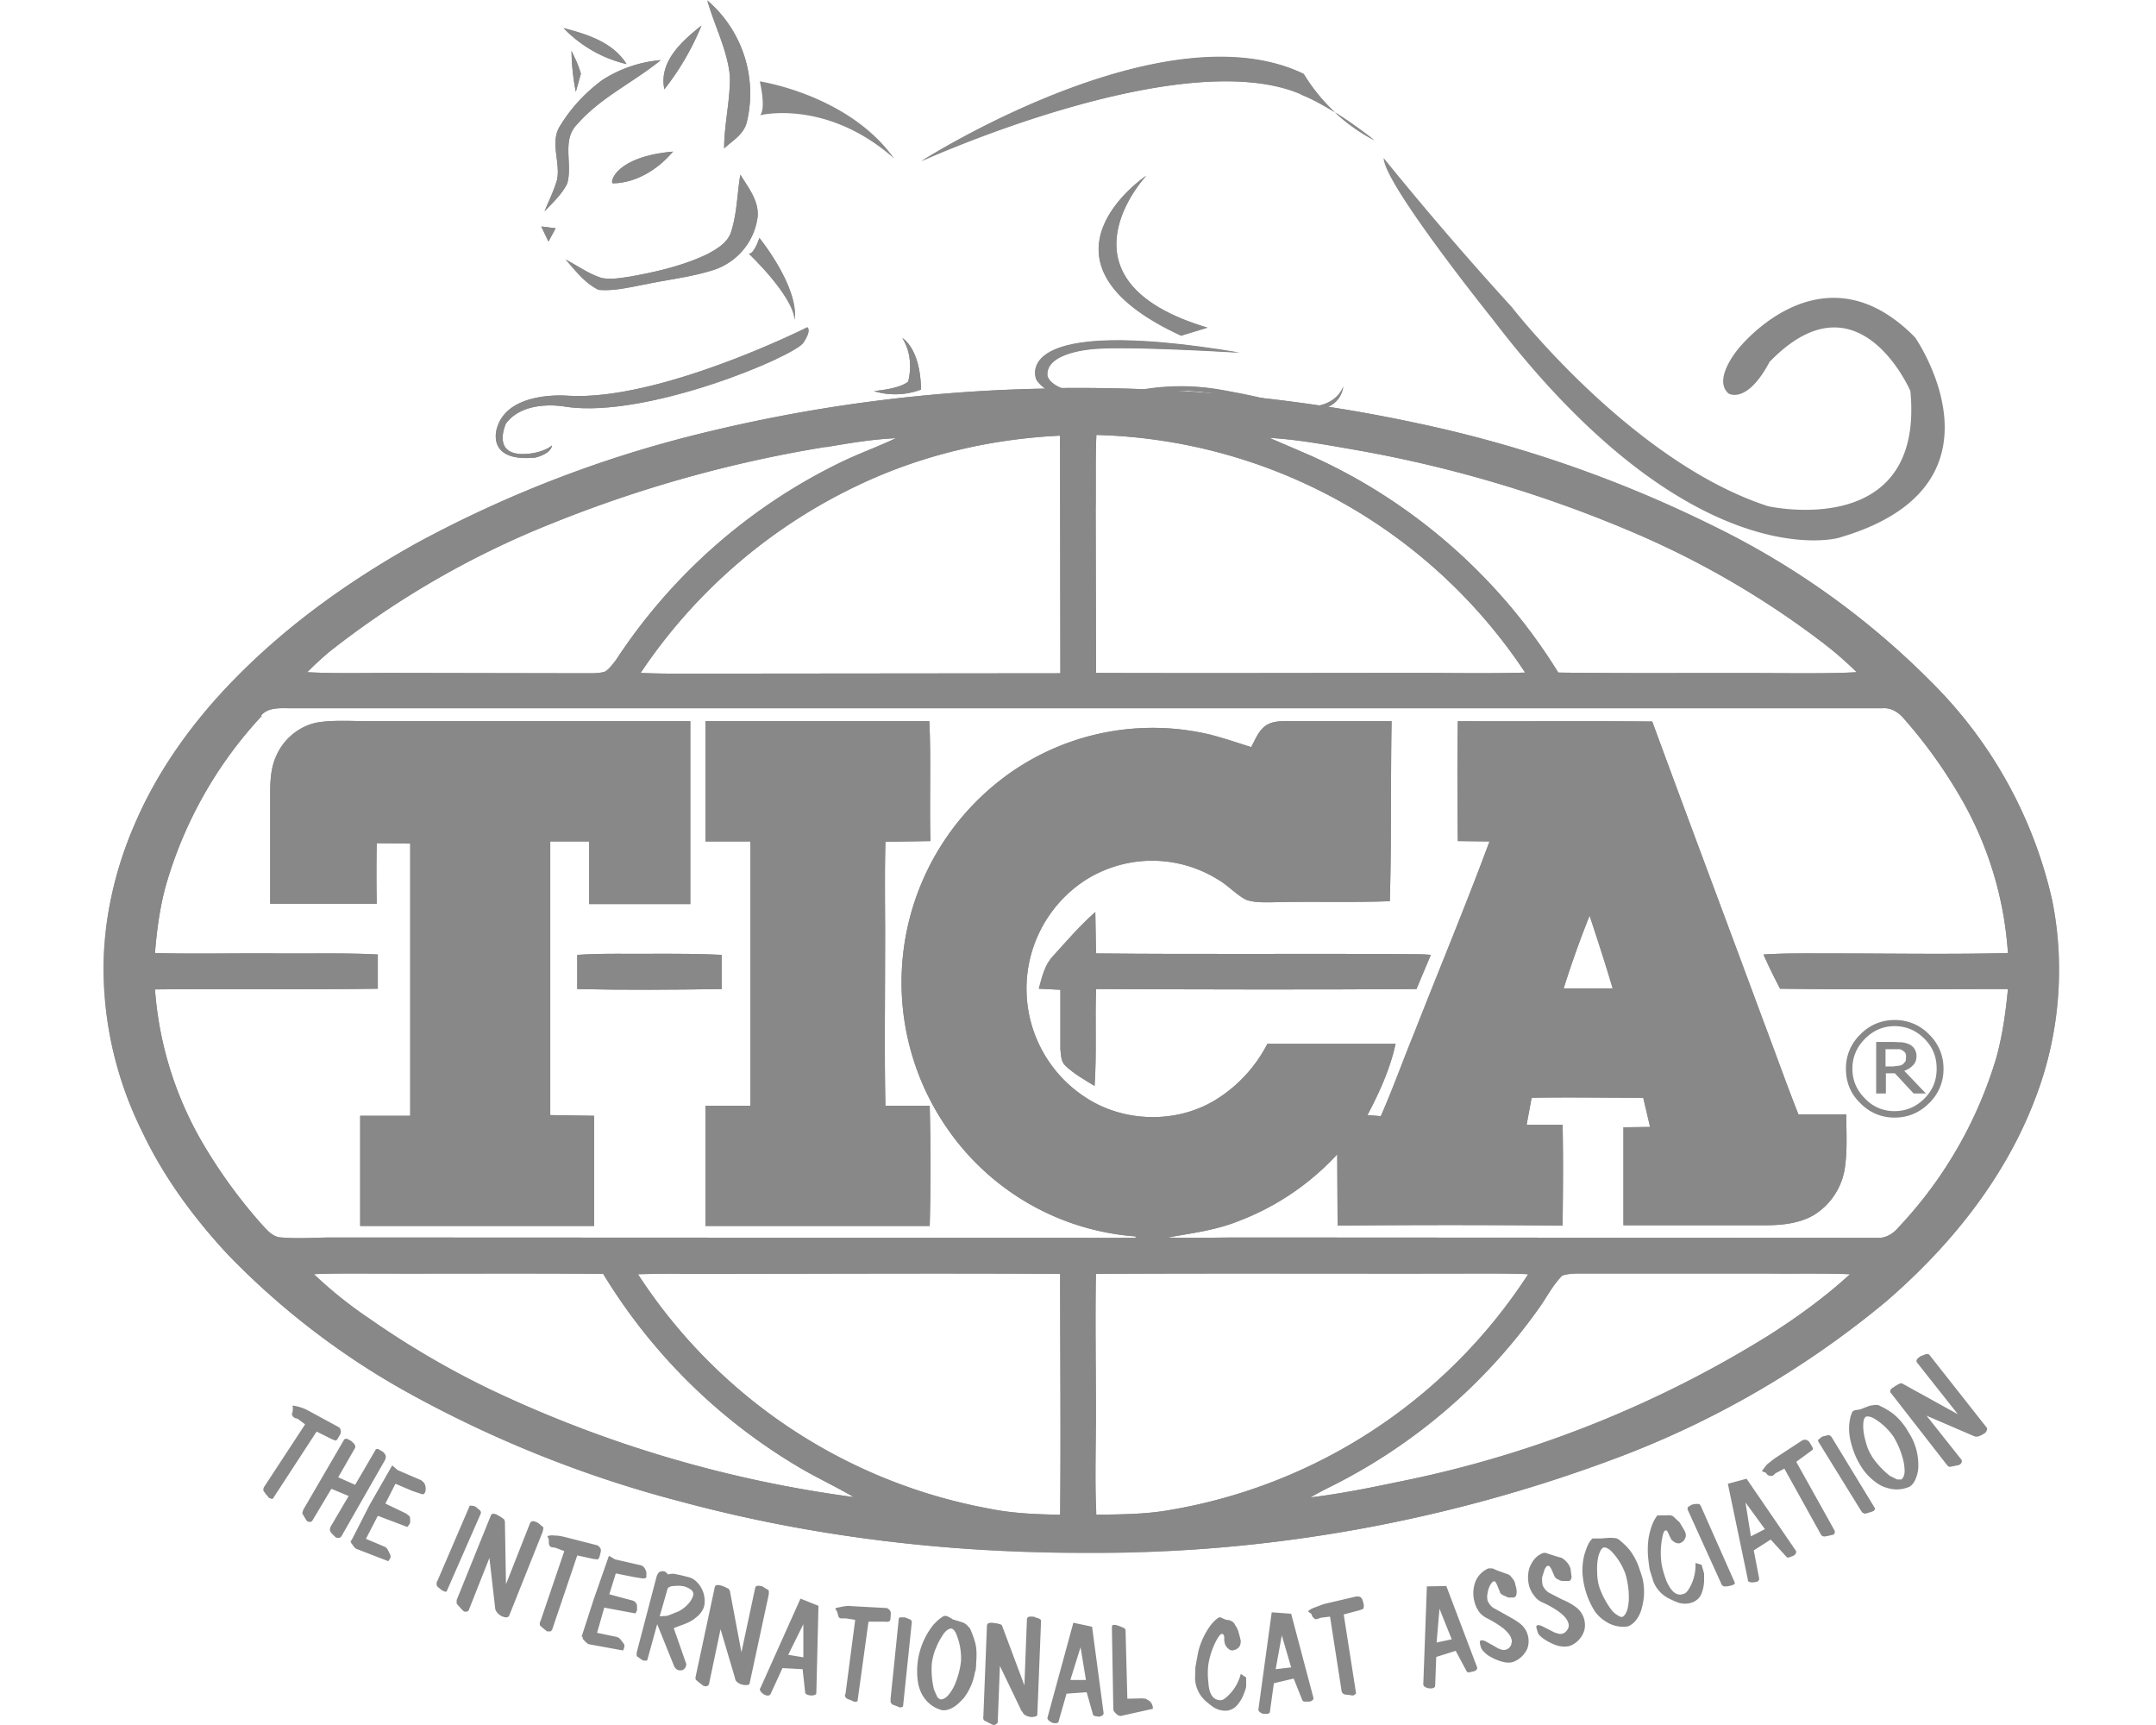 <svg xmlns="http://www.w3.org/2000/svg" fill="none" viewBox="0 0 250 200">
  <title>The International Cat Association (TICA) Logo</title>
  <path fill="#888" d="M82.007.042a14.193 14.193 0 0 1 4.592 14.11c-.334 1.419-1.67 2.17-2.63 3.047 0-2.797.71-5.51.668-8.35-.292-3.088-1.795-5.843-2.63-8.849"/>
  <path fill="#888" d="M82.007.042a14.193 14.193 0 0 1 4.592 14.11c-.334 1.419-1.67 2.17-2.63 3.047 0-2.797.71-5.51.668-8.35-.292-3.088-1.795-5.843-2.63-8.849M65.35 3.256c2.713.71 5.719 1.628 7.305 4.175a14.82 14.82 0 0 1-7.305-4.175Z"/>
  <path fill="#888" d="M65.35 3.256c2.713.71 5.719 1.628 7.305 4.175a14.82 14.82 0 0 1-7.305-4.175Zm11.688 7.097c-.668-3.215 2.046-5.594 4.3-7.39a30.808 30.808 0 0 1-4.3 7.39Z"/>
  <path fill="#888" d="M77.039 10.353c-.668-3.215 2.045-5.594 4.3-7.39a30.811 30.811 0 0 1-4.3 7.39Zm-10.77-4.425c.417.835.834 1.67 1.085 2.63l-.585 2.087a25.883 25.883 0 0 1-.5-4.717Z"/>
  <path fill="#888" d="M66.269 5.886c.417.877.834 1.753 1.085 2.672l-.585 2.087a25.882 25.882 0 0 1-.5-4.717m3.59 3.34A14.82 14.82 0 0 1 76.62 6.97c-3.172 2.589-7.013 4.342-9.726 7.473-1.795 1.836-.46 4.592-1.127 6.846-.627 1.252-1.67 2.212-2.63 3.214.5-1.21 1.085-2.38 1.46-3.673.418-2.087-.918-4.425.418-6.345 1.253-2.046 2.922-3.8 4.843-5.219Z"/>
  <path fill="#888" d="M69.859 9.267a14.82 14.82 0 0 1 6.762-2.296c-3.172 2.589-7.013 4.342-9.726 7.473-1.795 1.836-.46 4.592-1.127 6.846-.627 1.252-1.67 2.212-2.63 3.214.5-1.21 1.085-2.38 1.46-3.673.418-2.087-.918-4.425.418-6.345 1.253-2.046 2.922-3.8 4.843-5.219Zm14.903 17.659c.71-2.171.71-4.467 1.085-6.68.877 1.461 2.17 3.006 2.004 4.885a7.472 7.472 0 0 1-5.01 6.136c-2.546.835-5.26 1.127-7.848 1.67-1.837.334-3.715.835-5.594.668-1.586-.793-2.671-2.213-3.798-3.507 1.377.71 2.671 1.67 4.174 2.13 1.085.208 2.213 0 3.34-.168 3.005-.543 6.095-1.252 8.891-2.588 1.086-.585 2.338-1.294 2.756-2.547Z"/>
  <path fill="#888" d="M84.761 26.925c.71-2.17.71-4.466 1.086-6.679.876 1.461 2.17 3.006 2.004 4.885a7.472 7.472 0 0 1-5.01 6.136c-2.546.835-5.26 1.127-7.848 1.67-1.837.334-3.715.835-5.594.668-1.586-.793-2.671-2.213-3.799-3.507 1.378.71 2.672 1.67 4.175 2.13 1.085.208 2.212 0 3.34-.168 3.005-.543 6.094-1.252 8.891-2.588 1.086-.585 2.338-1.294 2.755-2.547ZM64.014 51.639c-.167 1.044-1.962 1.42-1.962 1.42-5.802.542-4.425-3.423-4.425-3.423 1.252-4.383 8.182-3.757 8.182-3.757 10.687.668 27.802-7.932 27.802-7.932s.543.292-.459 1.795c-1.085 1.587-18.034 8.767-27.468 7.43 0 0-4.8-1.001-7.013 1.921 0 0-1.879 4.008 2.672 3.507 0 0 1.67-.126 2.671-.96Z"/>
  <path fill="#888" d="M64.014 51.639c-.167 1.043-1.962 1.419-1.962 1.419-5.802.542-4.425-3.423-4.425-3.423 1.252-4.383 8.182-3.757 8.182-3.757 10.687.668 27.802-7.932 27.802-7.932s.543.292-.459 1.795c-1.085 1.587-18.034 8.767-27.468 7.43 0 0-4.8-1.001-7.013 1.921 0 0-1.879 4.008 2.672 3.507 0 0 1.67-.126 2.671-.96Zm7.013-30.39c-.292-.21.418-3.09 7.013-3.674-3.34 3.924-7.013 3.673-7.013 3.673Z"/>
  <path fill="#888" d="M71.027 21.248c-.292-.209.418-3.089 7.013-3.673-3.34 3.924-7.013 3.673-7.013 3.673ZM92.15 37.07c-.25-2.88-5.343-7.68-5.343-7.68s.5.333 1.252-1.796c0 0 4.55 5.594 4.091 9.476Z"/>
  <path fill="#888" d="M92.15 37.07c-.25-2.88-5.343-7.682-5.343-7.682s.5.334 1.252-1.795c0 0 4.55 5.594 4.091 9.476Zm9.184 8.265s2.922-.209 3.966-1.085c0 0 .835-2.672-.668-5.051 0 0 2.087 1.127 2.17 5.969-2.963 1.127-5.468.167-5.468.167Z"/>
  <path fill="#888" d="M101.334 45.335s2.922-.209 3.965-1.085c0 0 .835-2.672-.667-5.051 0 0 2.087 1.127 2.17 5.969-2.964 1.127-5.468.167-5.468.167Zm2.337-26.967c-5.26-7.39-15.57-8.934-15.57-8.934s.751 3.09.041 3.924c0 0 7.681-1.92 15.529 5.01Zm47.172-7.43c-13.943-5.97-43.999 7.722-43.999 7.722S134.897.71 151.177 8.558a20.876 20.876 0 0 0 8.182 7.68c-5.427-4.257-8.516-5.3-8.516-5.3Z"/>
  <path fill="#888" d="M150.844 10.895c-13.943-5.886-43.999 7.807-43.999 7.807S134.897.752 151.178 8.599a20.868 20.868 0 0 0 8.182 7.681c-5.427-4.258-8.516-5.301-8.516-5.301m4.926 33.855c-.71 4.175-6.888 2.463-6.888 2.463-11.689-3.09-15.404-1.67-15.404-1.67C122.123 48.215 120.161 44 120.161 44s-3.381-7.597 23.586-3.089c0 0-11.939-.751-16.531-.46 0 0-6.011.251-5.761 3.132 0 0 .376 2.88 9.602 1.92 0 0 4.341-1.252 9.935-.376 0 0 4.759.752 8.85 1.962 0 0 4.592.96 5.928-2.254Z"/>
  <path fill="#888" d="M155.77 44.792c-.71 4.175-6.888 2.463-6.888 2.463-11.689-3.089-15.404-1.67-15.404-1.67-11.355 2.589-13.317-1.628-13.317-1.628s-3.381-7.597 23.586-3.089c0 0-11.939-.751-16.531-.459 0 0-6.011.25-5.761 3.131 0 0 .376 2.88 9.602 1.92 0 0 4.341-1.252 9.935-.376 0 0 4.759.752 8.85 1.962 0 0 4.592.96 5.928-2.254Zm-18.785-5.844c-18.869-8.683-4.05-18.576-4.05-18.576s-11.396 12.106 7.097 17.616l-3.006.918"/>
  <path fill="#888" d="M136.984 38.906c-18.868-8.64-4.091-18.534-4.091-18.534s-11.354 12.147 7.097 17.616l-3.006.918Zm44.166 108.996c-1.127 1.127-1.836 2.63-2.796 3.924a65.29 65.29 0 0 1-23.879 20.455c-.834.418-1.669.835-2.504 1.336 3.423-.417 6.762-1.085 10.144-1.795a129.402 129.402 0 0 0 42.997-16.99c3.34-2.129 6.512-4.425 9.434-7.097-3.172-.125-6.345-.041-9.476-.083h-21.707c-.71 0-1.503 0-2.213.25Zm-54.059-.208c-.084 5.385 0 10.77 0 16.155 0 3.924-.125 7.848.042 11.772 2.838-.042 5.719-.042 8.516-.543a61.779 61.779 0 0 0 41.577-27.343c-1.753-.083-3.548-.083-5.343-.083-14.903.042-29.848-.042-44.792.042Zm-53.1.041a61.87 61.87 0 0 0 40.493 27.135c2.755.584 5.635.709 8.474.751.084-9.309 0-18.618 0-27.927-14.485-.084-29.013 0-43.54 0-1.837-.042-3.632 0-5.427.041Zm-37.57 0a48.81 48.81 0 0 0 6.47 5.177 101.055 101.055 0 0 0 14.319 8.349 141.433 141.433 0 0 0 41.786 12.314c-1.92-1.127-3.965-2.087-5.927-3.214a65.665 65.665 0 0 1-23.127-22.667c-9.518-.084-19.077 0-28.637-.042-1.67 0-3.298 0-4.968.083h.084Zm144.855-33.145h5.719c-.835-2.839-1.754-5.636-2.672-8.433a119.172 119.172 0 0 0-3.006 8.433h-.041ZM30.368 82.989A48.423 48.423 0 0 0 19.18 102.86c-.668 2.504-1.002 5.051-1.21 7.639 4.675.125 9.309 0 13.984.042 3.966.041 7.932-.084 11.856.125v3.966c-8.6.125-17.2 0-25.84.083a41.322 41.322 0 0 0 5.51 17.783 59.732 59.732 0 0 0 6.888 9.477c.626.667 1.294 1.502 2.296 1.502 1.962.167 3.924 0 5.928 0l93.091.042v-.167a29.139 29.139 0 0 1-21.791-12.44 29.72 29.72 0 0 1 7.514-41.494 28.803 28.803 0 0 1 22.876-4.258c1.628.417 3.215.96 4.801 1.46.501-.918.877-2.003 1.837-2.587.876-.501 1.962-.418 2.964-.418h11.479c-.125 6.972 0 13.943-.208 20.873-4.592.167-9.142 0-13.693.125-1.002 0-2.045.042-2.964-.292-1.21-.627-2.087-1.67-3.256-2.338a14.442 14.442 0 0 0-15.612.209 15.026 15.026 0 0 0 1.461 25.756c4.3 2.213 9.685 2.087 13.776-.375a16.448 16.448 0 0 0 6.094-6.554h14.862c-.627 2.922-1.879 5.635-3.257 8.265l1.545.125c1.419-3.214 2.588-6.512 3.924-9.768 2.88-7.347 5.928-14.652 8.683-22.083l-3.674-.042c-.041-4.634-.083-9.267 0-13.9 7.515.04 15.029-.043 22.543.04 4.258 11.606 8.599 23.128 12.857 34.649 1.378 3.632 2.672 7.306 4.091 10.896h5.552c0 2.003.125 3.965-.125 5.886a7.761 7.761 0 0 1-3.59 5.76c-1.67 1.002-3.757 1.211-5.636 1.211h-16.489v-11.355l3.089-.041-.793-3.382c-4.3 0-8.641-.083-12.941 0l-.584 3.131h4.174c.084 3.882.042 7.765 0 11.689-8.683-.084-17.407-.084-26.09 0l-.042-8.266a30.048 30.048 0 0 1-11.396 7.723c-2.672 1.085-5.469 1.419-8.266 1.92 2.839.084 5.677 0 8.474 0l73.68.042c1.044.084 1.92-.417 2.588-1.211a49.092 49.092 0 0 0 11.355-19.703c.71-2.588 1.085-5.26 1.336-7.932-8.808 0-17.617.084-26.425-.041-.668-1.294-1.336-2.63-1.92-3.966 2.588-.167 5.218-.125 7.806-.125 6.846 0 13.693.125 20.539-.042a41.335 41.335 0 0 0-4.968-17.116 56.994 56.994 0 0 0-7.055-10.018c-.626-.752-1.503-1.336-2.505-1.253H33.583c-1.128 0-2.506-.125-3.34.877h.125ZM147.087 50.72l4.174 1.795c12.106 5.218 22.542 14.277 29.43 25.465 9.184.125 18.368 0 27.51.083 2.38 0 4.759 0 7.097-.125a41.712 41.712 0 0 0-4.383-3.757 102.094 102.094 0 0 0-21.207-12.315 146.81 146.81 0 0 0-33.396-9.852c-3.089-.543-6.136-1.085-9.225-1.252v-.042Zm-51.263 1.086a148.362 148.362 0 0 0-31.643 8.808 103.527 103.527 0 0 0-25.923 14.903 36.744 36.744 0 0 0-2.63 2.42c3.172.168 6.387.084 9.601.084l23.043.042c.626 0 1.294 0 1.92-.209.501-.334.835-.835 1.211-1.294a65.123 65.123 0 0 1 25.84-22.834c2.17-1.086 4.467-1.879 6.638-2.922-2.756.125-5.427.584-8.14 1.043l.083-.041Zm31.309-1.42c-.126 2.922-.042 5.844-.084 8.725l.042 18.91c12.523.042 25.005 0 37.487 0 4.091 0 8.182.084 12.273-.041a61.533 61.533 0 0 0-49.718-27.552v-.042Zm-27.385 5.76a62.575 62.575 0 0 0-25.465 21.875c1.837.084 3.632.084 5.427.084l43.248-.042-.042-27.552c-7.973.376-15.905 2.213-23.168 5.636Zm22.333-11.145c14.194-.209 28.47 1.085 42.372 4.091a144.473 144.473 0 0 1 34.397 11.98 92.747 92.747 0 0 1 25.381 18.285 51.676 51.676 0 0 1 13.734 25.047c1.545 7.639.835 15.738-2.003 23.043-3.507 9.226-9.894 17.116-17.325 23.503a108.369 108.369 0 0 1-31.141 18.075 172.395 172.395 0 0 1-61.699 11.021c-15.822 0-31.643-1.837-46.922-5.97a136.223 136.223 0 0 1-30.724-12.147 89.209 89.209 0 0 1-21.666-16.406c-4.007-4.3-7.514-9.059-10.018-14.36A42.836 42.836 0 0 1 12 112.169c.042-5.761 1.378-11.522 3.715-16.824C18.43 89.084 22.52 83.49 27.28 78.647c6.136-6.261 13.358-11.396 20.997-15.654A137.757 137.757 0 0 1 80.42 50.47a180.333 180.333 0 0 1 41.62-5.427l.041-.042Z"/>
  <mask id="a" width="227" height="161" x="12" y="20" maskUnits="userSpaceOnUse" style="mask-type:luminance">
    <path fill="#888" d="M12.082 20.372h226.675v159.674H12.082V20.372Z"/>
  </mask>
  <g mask="url(#a)">
    <path fill="#888" d="M181.15 147.902c-1.169 1.127-1.879 2.63-2.839 3.924a65.278 65.278 0 0 1-23.878 20.455c-.835.418-1.67.835-2.505 1.336 3.423-.417 6.763-1.085 10.144-1.795a129.402 129.402 0 0 0 42.997-16.99c3.34-2.129 6.513-4.425 9.435-7.097-3.173-.125-6.346-.041-9.476-.083H183.32c-.709 0-1.503 0-2.212.25h.042Zm-54.102-.208c-.083 5.385 0 10.77 0 16.155 0 3.924-.125 7.848.042 11.772 2.838-.042 5.719-.042 8.516-.543a61.783 61.783 0 0 0 41.578-27.343c-1.754-.083-3.549-.083-5.344-.083-14.903.042-29.847-.042-44.792.042Zm-53.1.041a61.87 61.87 0 0 0 40.493 27.135c2.755.584 5.636.709 8.474.751.084-9.309 0-18.618 0-27.927-14.485-.084-29.012 0-43.54 0-1.836-.042-3.632 0-5.427.041Zm-37.57 0a48.815 48.815 0 0 0 6.47 5.177 101.066 101.066 0 0 0 14.319 8.349 141.443 141.443 0 0 0 41.829 12.314c-1.92-1.127-3.966-2.087-5.928-3.214a65.666 65.666 0 0 1-23.127-22.667c-9.518-.084-19.077 0-28.637-.042-1.67 0-3.298 0-4.968.083h.042Zm144.855-33.145h5.761c-.835-2.839-1.753-5.636-2.672-8.433a119.172 119.172 0 0 0-3.006 8.433h-.083ZM30.367 82.989a48.422 48.422 0 0 0-11.188 19.871c-.668 2.504-1.002 5.051-1.21 7.639 4.675.125 9.309 0 13.984.042 3.966.041 7.932-.084 11.856.125v3.966c-8.6.125-17.2 0-25.84.083a41.322 41.322 0 0 0 5.51 17.783 59.732 59.732 0 0 0 6.888 9.477c.626.667 1.294 1.502 2.296 1.502 1.962.167 3.924 0 5.928 0l93.091.042v-.167a29.139 29.139 0 0 1-21.791-12.44 29.72 29.72 0 0 1 7.514-41.494 28.803 28.803 0 0 1 22.876-4.258c1.628.417 3.215.96 4.801 1.46.501-.918.877-2.003 1.837-2.587.876-.501 1.962-.418 2.964-.418h11.479c-.125 6.972 0 13.943-.208 20.873-4.592.167-9.142 0-13.693.125-1.002 0-2.045.042-2.964-.292-1.21-.627-2.087-1.67-3.256-2.338a14.442 14.442 0 0 0-15.612.209 15.026 15.026 0 0 0 1.461 25.756c4.3 2.213 9.685 2.087 13.776-.375a16.448 16.448 0 0 0 6.094-6.554h14.862c-.627 2.922-1.879 5.635-3.256 8.265l1.544.125c1.419-3.214 2.588-6.512 3.924-9.768 2.88-7.347 5.928-14.652 8.683-22.083l-3.674-.042c-.041-4.634-.083-9.267 0-13.9 7.515.04 15.029-.043 22.543.04 4.258 11.606 8.599 23.128 12.857 34.649 1.378 3.632 2.672 7.306 4.091 10.896h5.552c0 2.003.126 3.965-.125 5.886a7.761 7.761 0 0 1-3.59 5.76c-1.67 1.002-3.757 1.211-5.636 1.211h-16.489v-11.355l3.089-.041-.793-3.382c-4.3 0-8.641-.083-12.941 0l-.584 3.131h4.174c.084 3.882.042 7.765 0 11.689-8.683-.084-17.407-.084-26.09 0l-.042-8.266a30.048 30.048 0 0 1-11.396 7.723c-2.672 1.085-5.469 1.419-8.266 1.92 2.839.084 5.677 0 8.474 0l73.68.042c1.044.084 1.92-.417 2.588-1.211a49.092 49.092 0 0 0 11.355-19.703c.71-2.588 1.085-5.26 1.336-7.932-8.808 0-17.617.084-26.425-.041-.668-1.294-1.336-2.63-1.92-3.966 2.588-.167 5.218-.125 7.806-.125 6.846 0 13.693.125 20.539-.042a41.335 41.335 0 0 0-4.968-17.116 56.994 56.994 0 0 0-7.055-10.018c-.626-.752-1.503-1.336-2.504-1.253H33.581c-1.127 0-2.505-.125-3.34.877h.126ZM147.086 50.72l4.174 1.795c12.106 5.218 22.542 14.277 29.43 25.465 9.184.125 18.368 0 27.51.083 2.38 0 4.759 0 7.097-.125a41.598 41.598 0 0 0-4.383-3.757 102.09 102.09 0 0 0-21.207-12.315 146.81 146.81 0 0 0-33.396-9.852c-3.089-.543-6.136-1.085-9.225-1.252v-.042Zm-51.263 1.086a148.361 148.361 0 0 0-31.643 8.808 103.527 103.527 0 0 0-25.923 14.903 36.721 36.721 0 0 0-2.63 2.42c3.172.168 6.387.084 9.601.084l23.043.042c.626 0 1.294 0 1.92-.209.501-.334.835-.835 1.211-1.294a65.122 65.122 0 0 1 25.84-22.834c2.17-1.086 4.467-1.879 6.638-2.922-2.756.125-5.427.584-8.14 1.043l.083-.041Zm31.309-1.42c-.126 2.922-.042 5.844-.084 8.725l.042 18.91c12.523.042 25.005 0 37.487 0 4.091 0 8.182.084 12.273-.041a61.533 61.533 0 0 0-49.718-27.552v-.042Zm-27.385 5.76a62.576 62.576 0 0 0-25.465 21.875c1.837.084 3.632.084 5.427.084l43.248-.042-.042-27.552c-7.973.376-15.904 2.213-23.168 5.636Zm22.333-11.145c14.194-.209 28.47 1.085 42.372 4.091a144.473 144.473 0 0 1 34.397 11.98 92.747 92.747 0 0 1 25.381 18.285 51.676 51.676 0 0 1 13.734 25.047c1.545 7.639.835 15.738-2.003 23.043-3.507 9.226-9.894 17.116-17.325 23.503a108.356 108.356 0 0 1-31.141 18.075 172.395 172.395 0 0 1-61.699 11.021c-15.822 0-31.643-1.837-46.922-5.97a136.223 136.223 0 0 1-30.724-12.147 89.21 89.21 0 0 1-21.665-16.406c-4.008-4.3-7.515-9.059-10.02-14.36A42.836 42.836 0 0 1 12 112.169c.042-5.761 1.378-11.522 3.715-16.824 2.714-6.261 6.805-11.855 11.564-16.698 6.136-6.261 13.358-11.396 20.997-15.654A137.761 137.761 0 0 1 80.42 50.47a180.34 180.34 0 0 1 41.62-5.427l.041-.042Z"/>
  </g>
  <path fill="#888" d="M32.08 87.54c.918-2.046 2.922-3.59 5.176-3.841 1.795-.21 3.673-.084 5.51-.084h37.279v21.207h-11.73v-7.264h-4.51v31.726l5.094.084v12.774H41.764v-12.774h5.803v-31.56l-3.882-.041a180.192 180.192 0 0 0 0 7.013H31.328V92.256c0-1.586.042-3.256.752-4.717Z"/>
  <path fill="#888" d="M32.08 87.54c.918-2.046 2.922-3.59 5.176-3.841 1.795-.21 3.673-.084 5.51-.084h37.279v21.207h-11.73v-7.264h-4.51v31.726l5.094.084v12.774H41.764v-12.774h5.803v-31.56l-3.882-.041a180.192 180.192 0 0 0 0 7.013H31.328V92.256c0-1.586.042-3.256.752-4.717Zm49.718-3.925h25.965c.209 4.592 0 9.267.125 13.901l-5.218.084c-.125 4.508 0 9.017-.042 13.525 0 5.677-.083 11.396.042 17.074h5.135c.125 4.646.125 9.296 0 13.943H81.798v-13.943h5.218V97.558h-5.218V83.615Z"/>
  <path fill="#888" d="M81.798 83.615h25.965c.209 4.592 0 9.267.125 13.901l-5.218.084c-.125 4.508 0 9.017-.041 13.525 0 5.677-.084 11.396.041 17.074h5.135c.125 4.646.125 9.296 0 13.943H81.798v-13.943h5.218V97.558h-5.218V83.615Zm40.284 27.26c1.586-1.754 3.131-3.549 4.926-5.135l.083 4.801c12.023.125 24.045 0 36.068.083.918 0 1.837 0 2.755.084l-1.67 3.965c-12.398.084-24.755.042-37.153 0-.125 3.757.084 7.514-.167 11.23-1.169-.71-2.379-1.378-3.381-2.338-.543-.501-.501-1.252-.585-1.92v-6.888l-2.504-.125c.375-1.336.668-2.756 1.628-3.757Z"/>
  <path fill="#888" d="M122.082 110.875c1.586-1.754 3.13-3.549 4.925-5.135l.084 4.801c12.023.125 24.045 0 36.068.083.918 0 1.836 0 2.755.084l-1.67 3.965c-12.398.084-24.755.042-37.153 0-.125 3.757.083 7.514-.167 11.23-1.169-.71-2.379-1.378-3.381-2.338-.543-.501-.501-1.252-.585-1.92v-6.888l-2.504-.125c.375-1.336.667-2.756 1.628-3.757Zm-55.145-.167c3.089-.209 6.22-.084 9.309-.126 2.504 0 4.967 0 7.43.126v3.965c-5.594.084-11.187.126-16.74 0v-4.007"/>
  <path fill="#888" d="M66.936 110.708c3.09-.209 6.22-.084 9.31-.126 2.504 0 4.967 0 7.43.126v3.965c-5.594.084-11.188.126-16.74 0v-4.007m-4.174-84.408 1.67.208-.835 1.545-.835-1.753Z"/>
  <path fill="#888" d="m62.762 26.258 1.67.208-.835 1.545-.835-1.753Zm142.476 15.654c10.269-10.562 16.28 3.423 16.28 3.423 1.67 17.45-16.489 13.358-16.489 13.358-15.78-5.093-29.722-23.085-29.722-23.085a391.087 391.087 0 0 1-14.862-17.282c0 2.964 12.649 18.702 12.649 18.702 23.043 30.181 40.075 25.339 40.075 25.339 20.914-6.011 8.892-23.252 8.892-23.252-10.854-11.062-20.539 1.378-20.539 1.378s-2.963 3.506-1.085 5.134c0 0 2.129 1.336 4.801-3.757m15.738 81.152-.293.334c-.125.126-.292.167-.501.209l-.709.084h-.835v-2.004h1.586c.125 0 .292.083.418.167.125.083.25.167.292.292.083.125.083.25.083.417l-.041.501Zm-.167 1.127a2.498 2.498 0 0 0 1.043-.667c.251-.251.376-.627.376-1.044a1.6 1.6 0 0 0-.209-.793 1.472 1.472 0 0 0-.584-.543 3.16 3.16 0 0 0-.835-.25l-.96-.042h-2.088v5.969h1.128v-2.337h1.043l2.171 2.337h1.419l-2.504-2.63Zm2.337 3.215c-.96.96-2.087 1.461-3.465 1.461a4.593 4.593 0 0 1-3.423-1.461c-.96-.96-1.461-2.087-1.461-3.465 0-1.336.501-2.505 1.461-3.465.961-.96 2.088-1.461 3.423-1.461 1.378 0 2.505.501 3.465 1.461.96.96 1.42 2.087 1.42 3.465 0 1.378-.46 2.505-1.42 3.465Zm.543-7.431a5.428 5.428 0 0 0-4.008-1.67 5.43 5.43 0 0 0-3.965 1.67 5.424 5.424 0 0 0-1.67 3.966c0 1.586.543 2.922 1.67 4.007a5.422 5.422 0 0 0 3.965 1.67c1.587 0 2.923-.584 4.008-1.67a5.426 5.426 0 0 0 1.67-4.007 5.431 5.431 0 0 0-1.67-3.966Zm-193.07 52.474 4.759-7.264-.835-.626a1.241 1.241 0 0 0-.292-.084l-.21-.125a.38.38 0 0 1-.124-.167c-.084-.083-.084-.209 0-.417l.041-.293v-.25l-.041-.209H34a5.277 5.277 0 0 1 1.837.626l3.381 1.837c.167.084.25.209.292.418.042.125 0 .292-.041.417l-.293.501c-.083.167-.208.25-.292.25l-.417-.166-1.754-.877-5.009 7.681c0 .083-.125.125-.209.125l-.334-.125c-.041-.125-.167-.251-.334-.418l-.292-.417c0-.125 0-.25.084-.417Zm10.561-.251 2.338-4.007c.083-.209.292-.209.584 0l.293.167c.375.334.417.626.25.96l-5.01 8.766a.419.419 0 0 1-.292.251c-.125.041-.25 0-.417-.042l-.46-.459a.838.838 0 0 1-.208-.376c0-.125 0-.25.084-.417l2.087-3.549-2.004-.835-2.17 3.632a.417.417 0 0 1-.251.209c-.125 0-.25 0-.376-.084l-.084-.083a20.69 20.69 0 0 1-.5-.835l.125-.417 4.717-8.099c.042-.083.125-.125.292-.125.126 0 .293.125.543.25.209.209.376.334.417.459a.38.38 0 0 1 0 .418l-1.92 3.339 1.962.877Zm-.417 6.429 2.087-4.091 2.63-4.592.626.543 2.713 1.168c.167.126.334.251.418.418.083.167.125.376.125.584 0 .209-.042.376-.125.501-.042.125-.209.167-.418.084l-1.001-.334-1.962-.835-1.17 2.296 2.004.96a13 13 0 0 1 .418.209l.417.334.042.417c0 .167 0 .334-.083.459l-.25.334-3.424-1.294-1.378 2.672 2.088.877a.87.87 0 0 1 .417.333l.292.585a.532.532 0 0 1 0 .501l-.208.292-3.674-1.419c-.125-.042-.25-.167-.417-.418-.054-.07-.11-.14-.167-.208l-.084-.167v-.209m10.019 4.759 3.715-8.641c0-.126.126-.167.209-.126.125 0 .292 0 .543.126l.5.417c.126.167.126.292.042.459l-3.882 8.85c-.042.125-.167.167-.376.042l-.208-.084-.543-.459-.084-.25.042-.334m6.763 3.131-.668-5.845-2.38 6.012c0 .083-.125.167-.208.208h-.334l-.167-.125a51.83 51.83 0 0 1-.71-.793v-.418l3.966-9.81c.083-.208.292-.25.626-.125l.292.167.293.167.334.251.083.25.125 7.264 2.797-7.097c.125-.209.334-.292.668-.125a.805.805 0 0 1 .376.209l.292.25c.125.084.209.167.209.251l-.084.417-3.882 9.727c-.042.125-.125.167-.292.208-.126 0-.293 0-.418-.083-.125 0-.208-.084-.292-.125-.16-.101-.3-.228-.417-.376a.835.835 0 0 1-.21-.459Zm5.218 1.586 2.797-8.224-1.002-.376a1.248 1.248 0 0 0-.25-.041l-.25-.042a.379.379 0 0 1-.168-.125c-.083-.084-.125-.209-.125-.418v-.334l-.084-.208-.083-.209h.083c.21-.084.501-.084.877-.042.376 0 .71.084 1.085.167l3.758.96c.125.084.25.167.333.334.084.125.084.292.042.459l-.125.501c-.084.209-.125.293-.209.334l-.459-.041-1.92-.418-2.922 8.641c-.084.084-.126.167-.21.167h-.375l-.417-.334-.418-.375v-.418m4.843 1.753 1.419-4.383 1.753-5.009.71.417 2.922.668a.74.74 0 0 1 .46.292c.124.167.208.376.25.543v.543c-.042.125-.167.167-.418.167l-1.043-.167-2.088-.418-.751 2.422 2.17.584c.155.038.308.08.46.125.209.042.334.125.417.251.126.125.167.25.167.417v.459a.834.834 0 0 1-.208.376l-3.59-.668-.835 2.922 2.212.459a.945.945 0 0 1 .46.251l.417.543a.447.447 0 0 1 .042.459c0 .125-.084.25-.126.334l-3.882-.71c-.125 0-.292-.125-.5-.334l-.168-.167-.125-.167v-.209m8.933-2.379.835-.042.46-.167.834-.334a3.748 3.748 0 0 0 1.127-.835c.293-.292.501-.626.627-1.043.041-.251 0-.418-.21-.626-.208-.167-.458-.293-.834-.418a3.745 3.745 0 0 0-1.169-.042c-.417 0-.626.126-.751.293l-.919 3.214Zm5.135-1.085a2.673 2.673 0 0 1-.96 1.252c-.418.376-1.044.668-1.795.918l-.752.293 1.462 4.174-.042.209a.668.668 0 0 1-.793.501c-.293-.042-.501-.251-.627-.585l-1.92-4.759-1.127 4.091c0 .126-.167.167-.417.126-.126 0-.21-.084-.293-.126l-.334-.25c-.125-.084-.208-.125-.208-.209v-.334l2.296-8.766c.125-.418.292-.626.584-.668h.292c.209.083.376.209.418.376.292-.084.5-.084.71-.084l.834.167.835.209c.443.107.84.356 1.127.709.67.749.936 1.777.71 2.756Zm3.59 8.223-1.67-5.635-1.336 6.345c0 .084-.083.167-.167.209-.125.083-.25.083-.334.042l-.166-.042a38.74 38.74 0 0 1-.835-.668c-.084-.125-.084-.251-.042-.418l2.212-10.352c.042-.209.25-.293.627-.209l.292.083.292.126.417.208.126.251 1.335 7.097 1.587-7.431c.041-.251.25-.334.626-.251.167 0 .292.084.417.167l.334.209c.126.042.209.125.209.209v.376l-2.212 10.269c0 .125-.084.209-.25.25h-.418l-.334-.083a1.698 1.698 0 0 1-.501-.292.84.84 0 0 1-.209-.418m6.178-2.713 1.754.292v-3.841l-1.754 3.549Zm-3.256 3.924 4.676-10.436 2.087.834-.25 10.144c-.042.167-.251.251-.585.251-.25 0-.418-.084-.543-.125a.294.294 0 0 1-.167-.251l-.292-2.671-2.338-.126-1.377 3.006c-.084.125-.209.209-.418.167-.125 0-.292-.084-.417-.167-.292-.209-.418-.418-.418-.626h.042Zm9.894.626 1.127-8.6-1.044-.167h-.584l-.167-.041c-.125-.084-.167-.209-.209-.418l-.083-.292a.84.84 0 0 0-.126-.209l-.083-.167.042-.083.835-.167a3.217 3.217 0 0 1 1.085-.042l3.882.209c.167 0 .292.083.418.209a.628.628 0 0 1 .167.459l-.042.542c0 .209-.084.334-.167.334-.042.042-.209.084-.459.042h-1.921l-1.252 9.059c0 .083 0 .167-.125.209-.084 0-.209.041-.334 0a3.706 3.706 0 0 0-.46-.209c-.25-.084-.417-.167-.459-.251-.083-.083-.125-.208-.083-.417m5.26.668.96-9.351c0-.125.042-.167.167-.209h.543l.626.251c.125.083.209.208.167.417l-1.002 9.602c0 .125-.167.166-.376.166-.083 0-.125 0-.209-.083a53.52 53.52 0 0 0-.667-.25l-.167-.209a.455.455 0 0 1 0-.334m4.759-4.3a9.908 9.908 0 0 0 .25 3.131l.376.835c.125.167.25.25.417.292.209 0 .501-.125.793-.417.347-.399.629-.85.835-1.336a9.523 9.523 0 0 0 .71-2.714 7.36 7.36 0 0 0-.543-3.089c-.167-.417-.376-.626-.584-.668-.251 0-.543.167-.877.585-.292.459-.626.96-.877 1.628-.292.626-.417 1.252-.5 1.795v-.042Zm5.009 1.002a6.766 6.766 0 0 1-1.336 3.131c-.417.417-.793.835-1.211 1.043-.417.251-.834.376-1.252.334a3.632 3.632 0 0 1-2.171-1.544c-.292-.418-.501-.96-.626-1.545a8.602 8.602 0 0 1 1.753-6.804c.418-.459.835-.835 1.253-1.044h.167c.125 0 .292.084.459.167l.417.251c.365.102.727.214 1.086.334.167.041.334.167.501.292l.375.417c.293.668.501 1.253.627 1.754.125.542.167 1.252.083 2.254 0 .167 0 .501-.083.96h-.042Zm5.427 4.675-2.547-5.301-.25 6.47c0 .084-.042.209-.167.251a.421.421 0 0 1-.292.125l-.167-.042a39.61 39.61 0 0 1-.96-.501.482.482 0 0 1-.084-.417l.417-10.562c0-.25.209-.334.585-.334l.334.042.292.042.418.125c.083.042.125.125.167.251l2.546 6.804.292-7.639c0-.251.209-.376.543-.334.167 0 .334 0 .417.083l.418.125.25.167v.418l-.417 10.478c0 .125 0 .209-.167.292l-.418.084a1.259 1.259 0 0 1-.334-.042 1.659 1.659 0 0 1-.542-.209.835.835 0 0 1-.293-.417m5.594-3.632h1.795l-.626-3.799-1.169 3.757v.042Zm-2.671 4.383 3.005-11.021 2.171.46 1.336 10.018c0 .209-.167.334-.501.418l-.543-.084a.293.293 0 0 1-.209-.25l-.709-2.505-2.338.167-.918 3.215c0 .167-.167.208-.376.208-.125 0-.25 0-.417-.083-.334-.167-.501-.334-.501-.543Zm7.514-10.603c0-.125 0-.167.167-.167h.208c.347.089.683.215 1.002.376a.28.28 0 0 1 .167.25l.209 7.932 1.712-.042.417.042.417.25c.251.209.418.501.418.918l-3.757.835-.292-.083-.251-.209-.25-.292-.042-.251-.167-9.559m12.356-1.002.084-.042c.083 0 .25 0 .417.125l.418.167c.292 0 .501.084.626.167a.75.75 0 0 1 .376.418l.167.25.167.334c.129.413.24.831.334 1.253 0 .334-.084.626-.251.793-.206.193-.47.31-.751.334-.334-.042-.626-.292-.835-.752l-.084-.417a6.974 6.974 0 0 0 0-.501c-.083-.167-.125-.25-.25-.25-.167 0-.334.208-.585.626a9.013 9.013 0 0 0-1.001 2.922 8.33 8.33 0 0 0 0 2.045c.083 1.461.584 2.129 1.502 2.088.126 0 .334-.126.585-.334a5.26 5.26 0 0 0 1.67-2.714l.626.418v1.043c-.042.292-.167.585-.292.919-.209.542-.501.96-.752 1.252a1.9 1.9 0 0 1-1.127.626 2.498 2.498 0 0 1-1.711-.459c-.29-.208-.569-.431-.835-.668a3.712 3.712 0 0 1-1.211-2.546l.042-1.378.334-1.795a8.852 8.852 0 0 1 .96-2.338c.417-.709.877-1.252 1.377-1.586Zm6.638 5.97 1.795-.209-1.085-3.715-.71 3.924Zm-2.004 4.675 1.545-11.271 2.254.167 2.588 9.768c0 .209-.125.334-.459.418h-.584a.294.294 0 0 1-.251-.167l-1.002-2.505-2.296.543-.459 3.297c0 .167-.167.251-.376.251h-.417c-.334-.125-.543-.292-.543-.501Zm9.643-2.171-1.336-8.599-1.043.125-.251.083-.25.084h-.209l-.292-.292-.125-.334-.209-.125-.167-.167.042-.042c.208-.167.417-.292.793-.418l1.002-.375 3.757-.877c.209 0 .334 0 .501.084.125.125.208.25.25.417l.125.501-.041.417-.418.167-1.878.501 1.419 9.059c0 .083 0 .167-.125.209-.042.083-.167.125-.292.125l-.543-.084c-.251 0-.418-.041-.501-.125-.125-.042-.167-.167-.209-.334Zm11.021-5.594 1.753-.375-1.419-3.549-.334 3.924Zm-1.545 4.885.418-11.397 2.254-.042 3.59 9.477c0 .167-.125.334-.417.417l-.585.125a.29.29 0 0 1-.25-.167l-1.253-2.337-2.254.709-.125 3.34c0 .167-.125.25-.334.292a1.269 1.269 0 0 1-.417 0c-.376-.083-.585-.209-.627-.417Zm10.186-4.718c.084-.167.125-.334.042-.542-.084-.418-.418-.793-.919-1.253a12.515 12.515 0 0 0-2.045-1.252c-.334-.209-.626-.417-.835-.751a3.365 3.365 0 0 1-.501-1.128 3.834 3.834 0 0 1 .084-2.212 2.836 2.836 0 0 1 1.544-1.628h.376c.125 0 .292.083.459.167.456.175.916.342 1.378.501a.981.981 0 0 1 .501.417c.208.209.375.501.417.877.125.334.167.668.125.918 0 .293-.125.418-.292.501h-.668l-.543-.25a.837.837 0 0 1-.417-.334c0-.125-.125-.334-.25-.668-.126-.334-.251-.543-.334-.626h-.126c-.125 0-.25.167-.417.417-.125.251-.251.543-.292.877a2.022 2.022 0 0 0 0 1.002c.208.375.417.668.751.835l1.503.835c.668.375 1.252.709 1.628 1.043.7.629 1.004 1.588.793 2.505-.083.376-.292.71-.543 1.002-.323.38-.74.668-1.21.835-.418.125-.877.083-1.419-.084a6.176 6.176 0 0 1-1.503-.71c-.418-.333-.71-.626-.793-.918a3.368 3.368 0 0 1-.126-.543c0-.125.042-.208.126-.25.125-.042.292 0 .5.083l.835.46c.376.208.668.417.877.459.25.125.459.125.668.083.292-.083.543-.292.668-.668m6.596-1.878a.842.842 0 0 0 0-.543c-.126-.417-.418-.793-.961-1.21-.542-.418-1.252-.835-2.087-1.211a2.117 2.117 0 0 1-.876-.71 3.354 3.354 0 0 1-.585-1.043 3.851 3.851 0 0 1 0-2.255c.167-.375.334-.709.585-1.001.25-.29.565-.519.918-.668a.828.828 0 0 1 .376-.042l.501.167c.455.151.914.29 1.377.417.167.126.376.251.501.418.209.209.418.501.501.835l.125.96c-.041.25-.125.417-.292.459h-.71c-.167 0-.334-.042-.542-.167a.84.84 0 0 1-.418-.334l-.292-.668c-.125-.292-.25-.501-.376-.584h-.125c-.125 0-.25.167-.376.417l-.292.919c0 .334 0 .667.084.96.208.417.459.668.751.835l1.545.793a6.769 6.769 0 0 1 1.669.96 2.589 2.589 0 0 1 .877 2.463c-.083.376-.25.71-.501 1.043-.306.39-.709.692-1.169.877-.417.125-.835.125-1.419 0a6.176 6.176 0 0 1-1.503-.71c-.459-.292-.751-.584-.835-.834l-.167-.585c0-.125 0-.209.125-.25.126-.042.293 0 .501.083l.835.418c.418.208.668.375.919.417.25.084.459.125.668.042.292-.084.501-.292.668-.668Zm3.59-4.717a9.819 9.819 0 0 0 1.461 2.713c.25.292.501.459.709.585.209.125.334.167.46.167.25-.084.417-.334.584-.752.125-.417.209-.918.209-1.544a9.57 9.57 0 0 0-.418-2.756 7.34 7.34 0 0 0-1.67-2.63c-.333-.292-.626-.417-.834-.375-.251.083-.418.417-.585.918a6.276 6.276 0 0 0-.167 1.837c0 .71.084 1.294.251 1.837Zm4.967-1.169a6.753 6.753 0 0 1 0 3.423 3.875 3.875 0 0 1-.626 1.461 2.346 2.346 0 0 1-1.002.835 3.635 3.635 0 0 1-2.63-.585 4.316 4.316 0 0 1-1.21-1.127 9.39 9.39 0 0 1-1.461-4.675c0-.877.125-1.67.334-2.254.208-.626.417-1.127.751-1.461l.083-.084h.961c.375-.036.75-.064 1.127-.083l.584.041c.209.042.418.167.543.293.501.417.96.876 1.252 1.294a7.505 7.505 0 0 1 1.002 2.045l.292.877Zm1.67-7.097.125-.042h.919c.193-.034.391-.034.584 0 .167 0 .334.126.501.293l.209.208.292.251c.238.366.461.742.668 1.127.125.292.125.584 0 .793-.084.251-.292.418-.585.543-.333.083-.667-.084-1.001-.418l-.209-.417a5.423 5.423 0 0 0-.209-.459c-.083-.167-.167-.209-.292-.167-.125.041-.251.292-.334.793a9.054 9.054 0 0 0-.084 3.089c.126.71.334 1.336.543 1.92.585 1.336 1.253 1.879 2.087 1.503.167-.042.293-.209.46-.417.6-.93.893-2.026.835-3.131l.709.208.292 1.002v.961c-.041.584-.167 1.085-.334 1.461-.167.375-.459.667-.876.876a2.505 2.505 0 0 1-1.795.084 10.09 10.09 0 0 1-.96-.418 3.718 3.718 0 0 1-1.921-2.045l-.417-1.336a21.936 21.936 0 0 1-.209-1.753c-.042-.877 0-1.754.209-2.547.209-.835.459-1.461.835-1.92m7.43 7.764-3.882-8.557c0-.084 0-.209.084-.292l.417-.251c.334-.083.543-.083.71-.083.167 0 .25.083.334.25l3.924 8.85c.041.125 0 .209-.209.292l-.25.084-.418.083h-.292c-.084 0-.167 0-.209-.083-.083-.042-.167-.126-.209-.293Zm3.465-5.426 1.628-.835-2.254-3.089.626 3.924Zm-.334 5.093-2.337-11.188 2.17-.585 5.719 8.349c.084.209 0 .418-.292.585l-.543.209c-.125 0-.208 0-.292-.126l-1.795-1.962-1.962 1.253.626 3.256c0 .167-.041.292-.25.376l-.418.083c-.375 0-.584-.042-.667-.25h.041Zm8.433-5.344-4.216-7.597-.961.501a1.238 1.238 0 0 0-.208.167 1.337 1.337 0 0 1-.209.166c-.042 0-.125.042-.167 0-.125 0-.251 0-.417-.125l-.209-.25-.251-.084-.167-.083v-.042l.543-.71.835-.668 3.256-2.129c.167-.083.292-.125.459-.083a.71.71 0 0 1 .418.292l.25.418c.125.208.167.334.125.417l-.375.292-1.545 1.127 4.467 8.015v.251a.417.417 0 0 1-.251.209c-.183.028-.365.07-.542.125-.251.042-.418.083-.501.042-.126 0-.251-.084-.334-.251Zm4.675-2.713-4.926-7.974c-.083-.125-.083-.208 0-.292l.418-.334.668-.167c.167 0 .292.042.417.209l5.01 8.224c.083.125 0 .25-.167.376l-.209.083-.418.125-.292.084c-.083 0-.167 0-.25-.084-.084 0-.167-.125-.251-.25Zm1.253-6.304a9.873 9.873 0 0 0 2.087 2.254l.835.418h.501c.208-.167.334-.418.375-.877 0-.417-.041-.96-.208-1.544a9.605 9.605 0 0 0-1.086-2.547 7.347 7.347 0 0 0-2.296-2.129c-.417-.208-.709-.25-.918-.167-.209.167-.292.501-.292 1.044s.083 1.127.292 1.837c.167.668.417 1.252.71 1.67v.041Zm4.508-2.379a6.808 6.808 0 0 1 .877 3.298 3.769 3.769 0 0 1-.251 1.544c-.167.459-.417.835-.751 1.044a3.631 3.631 0 0 1-2.672.125c-.501-.125-1.002-.417-1.461-.793a6.274 6.274 0 0 1-1.336-1.419 9.432 9.432 0 0 1-1.252-2.714c-.251-.835-.334-1.628-.292-2.254.041-.668.167-1.211.375-1.628l.084-.084c.083-.041.25-.125.459-.125l.417-.083c.359-.147.721-.286 1.086-.418l.584-.083c.209 0 .418 0 .585.125a7.933 7.933 0 0 1 1.586.96 7.513 7.513 0 0 1 1.461 1.67l.501.835Zm7.264 0-5.427-2.338 4.007 5.051c.084.084.084.209.084.292a.486.486 0 0 1-.209.293l-.125.083c-.347.073-.695.143-1.044.209-.125 0-.25-.084-.376-.251l-6.47-8.307c-.167-.167-.083-.417.209-.626.083 0 .167-.084.25-.167l.292-.167c.128-.08.27-.137.418-.167.042 0 .167 0 .25.084l6.346 3.506-4.718-5.969c-.167-.209-.083-.418.209-.627a.847.847 0 0 1 .376-.208l.417-.167h.251c.083 0 .167.083.292.25l6.512 8.266c.042.083.084.208 0 .334a.654.654 0 0 1-.25.334l-.293.167c-.167.1-.35.171-.542.208a.828.828 0 0 1-.459-.083Z"/>
</svg>
